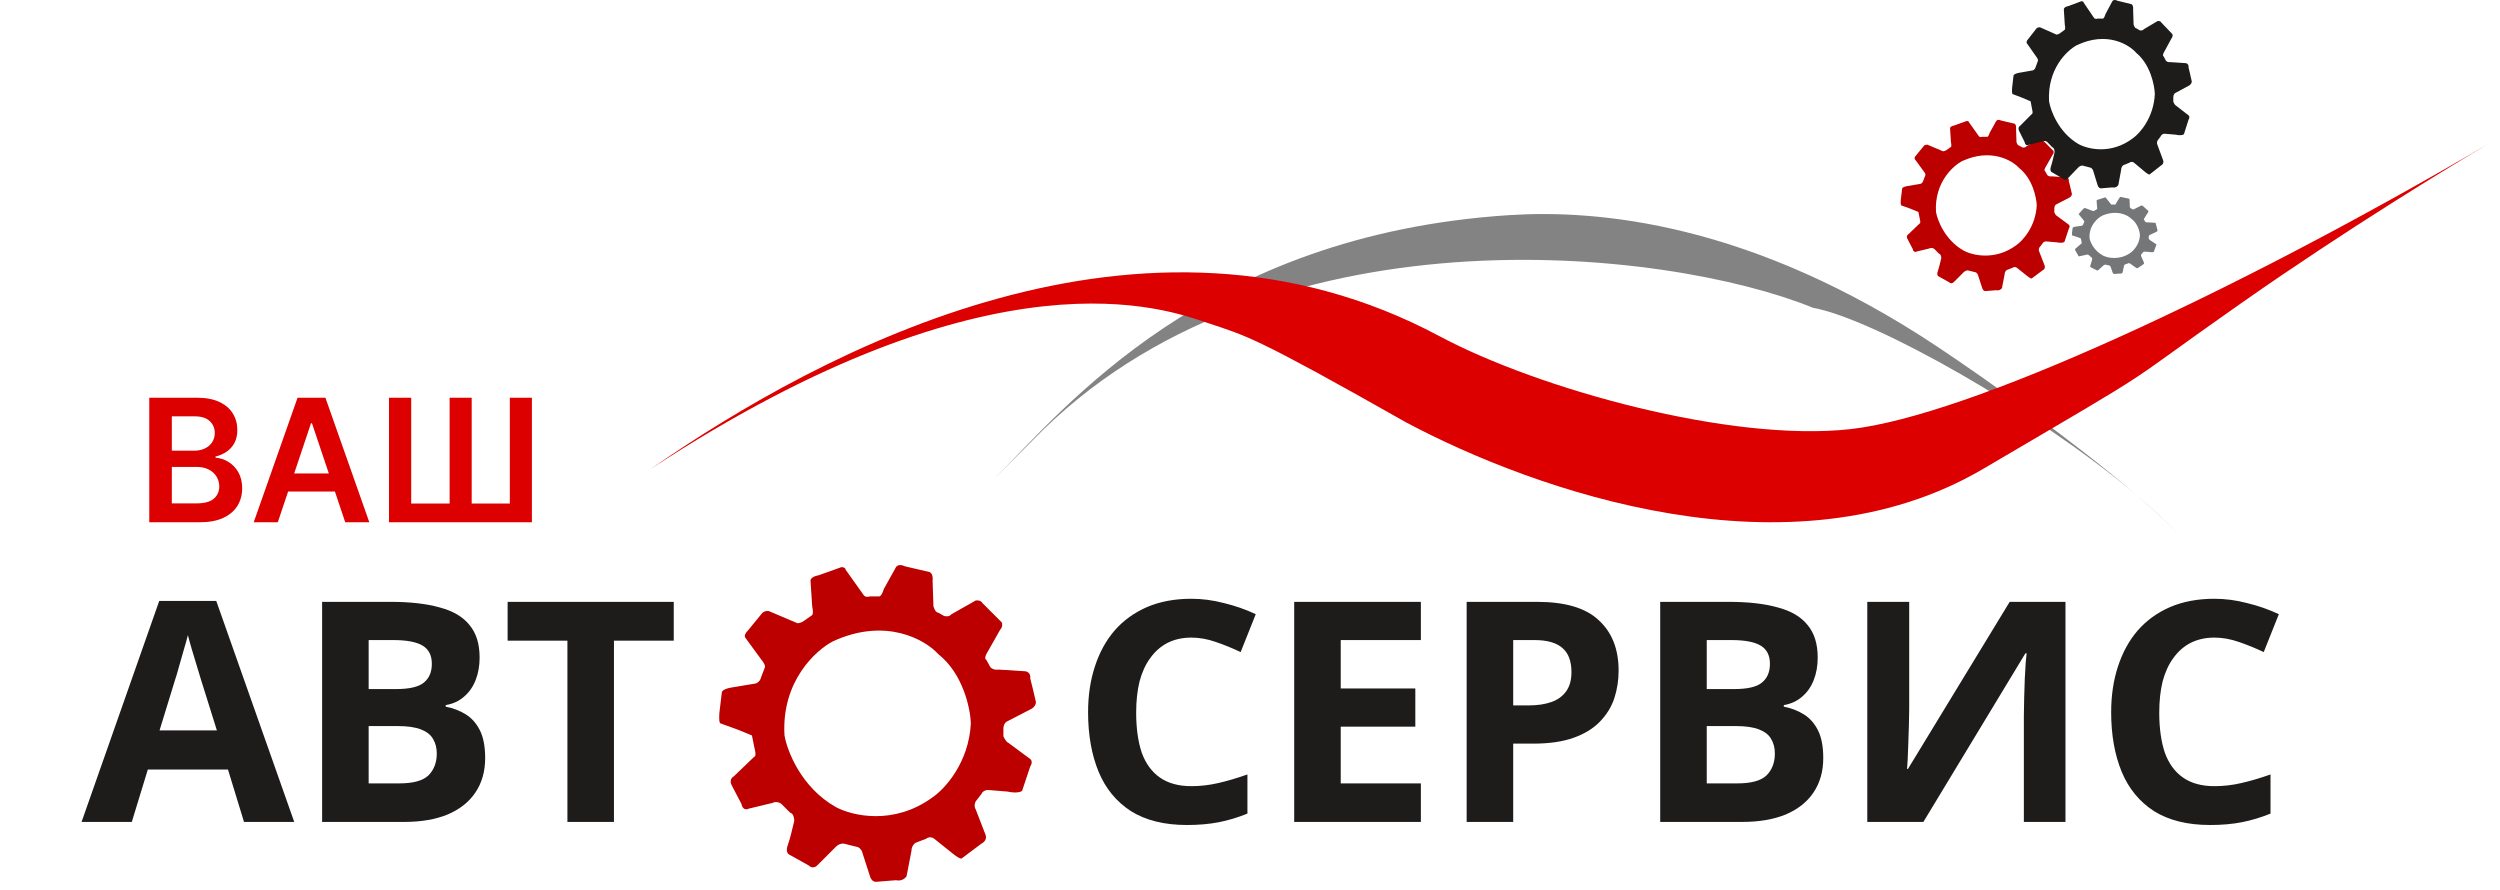 <?xml version="1.0" encoding="UTF-8"?> <svg xmlns="http://www.w3.org/2000/svg" width="292" height="104" viewBox="0 0 292 104" fill="none"> <path d="M28.499 96L26.627 89.88H17.267L15.395 96H9.527L18.599 70.188H25.259L34.367 96H28.499ZM23.459 79.332C23.339 78.924 23.183 78.408 22.991 77.784C22.799 77.16 22.607 76.524 22.415 75.876C22.223 75.228 22.067 74.664 21.947 74.184C21.827 74.664 21.659 75.264 21.443 75.984C21.251 76.68 21.059 77.352 20.867 78C20.699 78.624 20.567 79.068 20.471 79.332L18.635 85.308H25.331L23.459 79.332ZM45.615 70.296C47.895 70.296 49.803 70.512 51.339 70.944C52.899 71.352 54.063 72.036 54.831 72.996C55.623 73.932 56.019 75.204 56.019 76.812C56.019 77.772 55.863 78.648 55.551 79.44C55.239 80.232 54.783 80.88 54.183 81.384C53.607 81.888 52.899 82.212 52.059 82.356V82.536C52.923 82.704 53.703 83.004 54.399 83.436C55.095 83.868 55.647 84.492 56.055 85.308C56.463 86.124 56.667 87.204 56.667 88.548C56.667 90.108 56.283 91.452 55.515 92.58C54.771 93.684 53.691 94.536 52.275 95.136C50.859 95.712 49.179 96 47.235 96H37.623V70.296H45.615ZM46.227 80.484C47.811 80.484 48.903 80.232 49.503 79.728C50.127 79.224 50.439 78.492 50.439 77.532C50.439 76.548 50.079 75.84 49.359 75.408C48.639 74.976 47.499 74.76 45.939 74.76H43.059V80.484H46.227ZM43.059 84.804V91.5H46.623C48.255 91.5 49.395 91.188 50.043 90.564C50.691 89.916 51.015 89.064 51.015 88.008C51.015 87.36 50.871 86.796 50.583 86.316C50.319 85.836 49.851 85.464 49.179 85.2C48.507 84.936 47.595 84.804 46.443 84.804H43.059ZM71.71 96H66.274V74.832H59.29V70.296H78.694V74.832H71.71V96Z" fill="#1E1B1B"></path> <path fill-rule="evenodd" clip-rule="evenodd" d="M98.759 66.526L100.85 69.47C100.913 69.597 101.154 69.812 101.61 69.66H102.656C102.751 69.692 102.998 69.565 103.226 68.805L104.652 66.241C104.747 66.083 105.089 65.842 105.697 66.146L108.549 66.811C108.707 66.842 109.005 67.096 108.929 67.856L109.024 70.8C109.087 71.053 109.29 71.56 109.594 71.56L110.26 71.94C110.45 72.003 110.887 72.054 111.115 71.75L113.966 70.135C114.157 70.104 114.575 70.116 114.727 70.42L117.008 72.7C117.071 72.858 117.122 73.251 116.818 73.555L115.202 76.404C115.107 76.594 114.974 76.993 115.202 77.069L115.677 77.924C115.772 78.051 116.096 78.285 116.628 78.209L119.669 78.399C119.923 78.399 120.411 78.57 120.335 79.254L120.62 80.394L121 82.008C121 82.198 120.867 82.635 120.335 82.863L117.578 84.288C117.452 84.351 117.198 84.611 117.198 85.143V85.998C117.293 86.219 117.54 86.682 117.768 86.758L120.335 88.657C120.461 88.752 120.639 89.056 120.335 89.512L119.384 92.362C119.257 92.488 118.738 92.685 117.673 92.457L115.392 92.267C115.202 92.267 114.784 92.362 114.632 92.742L113.966 93.597C113.871 93.755 113.738 94.166 113.966 94.546L115.107 97.491C115.202 97.713 115.24 98.232 114.632 98.536L112.351 100.245C112.319 100.34 112.008 100.321 111.02 99.486L109.119 97.966C108.961 97.839 108.549 97.662 108.168 97.966L106.933 98.441C106.774 98.536 106.458 98.859 106.458 99.391L105.887 102.335C105.761 102.557 105.336 102.962 104.652 102.81L102.275 103C102.117 103 101.762 102.867 101.61 102.335L100.66 99.391C100.565 99.232 100.317 98.916 100.089 98.916L98.569 98.536C98.41 98.504 97.998 98.536 97.618 98.916L95.432 101.1C95.274 101.259 94.862 101.48 94.481 101.1L92.105 99.77C91.978 99.675 91.782 99.334 92.01 98.726C92.238 98.118 92.612 96.573 92.771 95.876C92.771 95.591 92.676 95.002 92.295 94.926L91.25 93.882C91.091 93.755 90.66 93.558 90.204 93.787L87.448 94.451C87.226 94.578 86.745 94.641 86.593 93.882L85.452 91.697C85.325 91.475 85.205 90.956 85.737 90.652L88.113 88.372C88.208 88.372 88.341 88.163 88.113 87.328L87.828 85.903L86.212 85.238L84.121 84.478C84.058 84.446 83.95 84.155 84.026 83.243L84.311 80.868C84.311 80.742 84.539 80.451 85.452 80.299L88.303 79.824C88.462 79.76 88.798 79.539 88.874 79.159L89.349 77.924C89.38 77.829 89.33 77.506 88.874 76.974L87.068 74.505C86.973 74.41 86.897 74.106 87.353 73.65L89.064 71.56C89.222 71.433 89.634 71.237 90.014 71.465L93.151 72.795C93.278 72.795 93.607 72.738 93.911 72.51L94.862 71.845C94.925 71.782 95.014 71.484 94.862 70.8L94.672 67.856C94.64 67.697 94.786 67.343 95.622 67.191L98.283 66.241C98.442 66.241 98.759 66.298 98.759 66.526ZM91.63 85.903C91.25 79.596 95.273 75.929 97.333 74.885C103.492 72.073 108.073 74.726 109.594 76.404C112.484 78.684 113.333 82.737 113.396 84.478C113.168 89.113 110.323 92.172 108.929 93.122C104.367 96.465 99.487 95.275 97.618 94.261C93.588 91.982 91.947 87.739 91.63 85.903Z" fill="#BC0000"></path> <path fill-rule="evenodd" clip-rule="evenodd" d="M229.978 14.284L231.108 15.876C231.142 15.944 231.272 16.061 231.519 15.979H232.084C232.136 15.996 232.269 15.927 232.392 15.517L233.163 14.13C233.214 14.045 233.399 13.915 233.728 14.079L235.27 14.438C235.355 14.455 235.516 14.592 235.475 15.003L235.526 16.595C235.561 16.732 235.67 17.005 235.835 17.005L236.194 17.211C236.297 17.245 236.533 17.272 236.657 17.108L238.198 16.235C238.301 16.218 238.527 16.225 238.609 16.389L239.842 17.622C239.876 17.707 239.904 17.919 239.739 18.084L238.866 19.624C238.815 19.727 238.743 19.942 238.866 19.983L239.123 20.445C239.174 20.514 239.349 20.64 239.637 20.599L241.281 20.702C241.418 20.702 241.681 20.794 241.64 21.164L241.794 21.78L242 22.653C242 22.756 241.928 22.992 241.64 23.115L240.15 23.885C240.082 23.92 239.945 24.06 239.945 24.348V24.81C239.996 24.929 240.13 25.179 240.253 25.22L241.64 26.247C241.709 26.299 241.805 26.463 241.64 26.709L241.127 28.25C241.058 28.318 240.777 28.424 240.202 28.301L238.969 28.198C238.866 28.198 238.64 28.25 238.558 28.455L238.198 28.917C238.147 29.003 238.075 29.225 238.198 29.43L238.815 31.022C238.866 31.142 238.887 31.423 238.558 31.587L237.325 32.511C237.308 32.562 237.14 32.552 236.605 32.1L235.578 31.279C235.492 31.21 235.27 31.114 235.064 31.279L234.396 31.535C234.31 31.587 234.139 31.761 234.139 32.049L233.831 33.641C233.762 33.76 233.533 33.98 233.163 33.897L231.879 34C231.793 34 231.601 33.928 231.519 33.641L231.005 32.049C230.954 31.963 230.82 31.792 230.697 31.792L229.875 31.587C229.789 31.57 229.567 31.587 229.361 31.792L228.179 32.973C228.094 33.059 227.871 33.178 227.666 32.973L226.381 32.254C226.313 32.203 226.207 32.018 226.33 31.69C226.453 31.361 226.655 30.526 226.741 30.149C226.741 29.995 226.689 29.677 226.484 29.636L225.919 29.071C225.833 29.003 225.6 28.896 225.354 29.02L223.864 29.379C223.744 29.448 223.484 29.482 223.401 29.071L222.785 27.89C222.716 27.77 222.651 27.49 222.939 27.325L224.223 26.093C224.275 26.093 224.347 25.98 224.223 25.528L224.069 24.758L223.196 24.399L222.066 23.988C222.031 23.971 221.973 23.814 222.014 23.321L222.168 22.037C222.168 21.969 222.292 21.811 222.785 21.729L224.326 21.472C224.412 21.438 224.593 21.318 224.634 21.113L224.891 20.445C224.908 20.394 224.881 20.22 224.634 19.932L223.658 18.597C223.607 18.546 223.566 18.381 223.812 18.135L224.737 17.005C224.823 16.937 225.045 16.831 225.251 16.954L226.946 17.673C227.015 17.673 227.193 17.642 227.357 17.519L227.871 17.159C227.905 17.125 227.953 16.964 227.871 16.595L227.768 15.003C227.751 14.918 227.83 14.726 228.282 14.644L229.721 14.13C229.806 14.13 229.978 14.161 229.978 14.284ZM226.124 24.758C225.919 21.349 228.094 19.367 229.207 18.802C232.536 17.283 235.013 18.717 235.835 19.624C237.397 20.856 237.856 23.047 237.89 23.988C237.766 26.494 236.229 28.147 235.475 28.66C233.009 30.468 230.372 29.824 229.361 29.276C227.183 28.044 226.296 25.751 226.124 24.758Z" fill="#BC0000"></path> <path fill-rule="evenodd" clip-rule="evenodd" d="M243.377 0.313L244.563 2.063C244.599 2.139 244.736 2.267 244.995 2.176H245.588C245.642 2.195 245.783 2.12 245.912 1.668L246.721 0.143C246.775 0.049 246.969 -0.094 247.315 0.087L248.933 0.482C249.023 0.501 249.192 0.652 249.149 1.103L249.203 2.854C249.239 3.005 249.354 3.306 249.526 3.306L249.904 3.532C250.012 3.57 250.26 3.6 250.39 3.419L252.008 2.459C252.116 2.44 252.353 2.447 252.44 2.628L253.734 3.984C253.77 4.078 253.799 4.311 253.626 4.492L252.709 6.186C252.655 6.299 252.58 6.536 252.709 6.582L252.979 7.09C253.033 7.165 253.216 7.305 253.518 7.259L255.245 7.372C255.389 7.372 255.666 7.474 255.622 7.881L255.784 8.558L256 9.518C256 9.631 255.924 9.891 255.622 10.027L254.058 10.874C253.986 10.912 253.842 11.066 253.842 11.382V11.89C253.896 12.022 254.036 12.297 254.166 12.342L255.622 13.472C255.694 13.528 255.795 13.709 255.622 13.98L255.083 15.675C255.011 15.75 254.716 15.867 254.112 15.731L252.817 15.618C252.709 15.618 252.472 15.675 252.386 15.9L252.008 16.409C251.954 16.503 251.878 16.748 252.008 16.974L252.655 18.724C252.709 18.856 252.731 19.165 252.386 19.346L251.091 20.362C251.073 20.419 250.897 20.407 250.336 19.91L249.257 19.007C249.167 18.931 248.933 18.826 248.717 19.007L248.016 19.289C247.926 19.346 247.746 19.538 247.746 19.854L247.423 21.605C247.351 21.736 247.11 21.977 246.721 21.887L245.373 22C245.283 22 245.081 21.921 244.995 21.605L244.455 19.854C244.402 19.76 244.261 19.572 244.132 19.572L243.269 19.346C243.179 19.327 242.945 19.346 242.729 19.572L241.488 20.87C241.399 20.965 241.165 21.096 240.949 20.87L239.6 20.08C239.528 20.023 239.417 19.82 239.546 19.459C239.676 19.097 239.888 18.178 239.978 17.764C239.978 17.595 239.924 17.245 239.708 17.199L239.115 16.578C239.025 16.503 238.78 16.386 238.521 16.522L236.957 16.917C236.831 16.992 236.558 17.03 236.471 16.578L235.824 15.279C235.752 15.147 235.684 14.839 235.986 14.658L237.335 13.303C237.388 13.303 237.464 13.178 237.335 12.681L237.173 11.834L236.256 11.439L235.069 10.987C235.033 10.968 234.972 10.795 235.015 10.253L235.177 8.841C235.177 8.765 235.306 8.592 235.824 8.502L237.442 8.22C237.532 8.182 237.723 8.05 237.766 7.824L238.036 7.09C238.054 7.033 238.025 6.841 237.766 6.525L236.741 5.057C236.687 5 236.644 4.82 236.903 4.548L237.874 3.306C237.964 3.231 238.198 3.114 238.413 3.249L240.194 4.04C240.266 4.04 240.453 4.006 240.625 3.871L241.165 3.475C241.201 3.438 241.251 3.261 241.165 2.854L241.057 1.103C241.039 1.009 241.122 0.798 241.596 0.708L243.107 0.143C243.197 0.143 243.377 0.177 243.377 0.313ZM239.331 11.834C239.115 8.084 241.399 5.904 242.567 5.283C246.063 3.611 248.663 5.189 249.526 6.186C251.166 7.542 251.648 9.951 251.684 10.987C251.555 13.743 249.94 15.562 249.149 16.126C246.559 18.114 243.79 17.407 242.729 16.804C240.442 15.449 239.51 12.926 239.331 11.834Z" fill="#1E1B1B"></path> <path fill-rule="evenodd" clip-rule="evenodd" d="M245.989 23.128L246.554 23.844C246.571 23.875 246.636 23.927 246.759 23.89H247.042C247.068 23.898 247.135 23.867 247.196 23.682L247.582 23.059C247.607 23.02 247.7 22.962 247.864 23.035L248.635 23.197C248.678 23.205 248.758 23.267 248.738 23.451L248.763 24.168C248.78 24.229 248.835 24.352 248.917 24.352L249.097 24.445C249.149 24.46 249.267 24.473 249.328 24.399L250.099 24.006C250.15 23.998 250.263 24.001 250.305 24.075L250.921 24.63C250.938 24.668 250.952 24.764 250.87 24.838L250.433 25.531C250.407 25.577 250.371 25.674 250.433 25.692L250.561 25.9C250.587 25.931 250.674 25.988 250.818 25.97L251.64 26.016C251.709 26.016 251.841 26.058 251.82 26.224L251.897 26.501L252 26.894C252 26.94 251.964 27.046 251.82 27.102L251.075 27.448C251.041 27.464 250.972 27.527 250.972 27.656V27.864C250.998 27.918 251.065 28.031 251.127 28.049L251.82 28.511C251.854 28.534 251.902 28.608 251.82 28.719L251.563 29.412C251.529 29.443 251.389 29.491 251.101 29.435L250.484 29.389C250.433 29.389 250.32 29.412 250.279 29.505L250.099 29.713C250.073 29.751 250.037 29.851 250.099 29.944L250.407 30.66C250.433 30.714 250.443 30.84 250.279 30.914L249.662 31.33C249.654 31.353 249.57 31.349 249.303 31.145L248.789 30.776C248.746 30.745 248.635 30.701 248.532 30.776L248.198 30.891C248.155 30.914 248.07 30.993 248.07 31.122L247.915 31.838C247.881 31.892 247.766 31.991 247.582 31.954L246.939 32C246.896 32 246.801 31.968 246.759 31.838L246.503 31.122C246.477 31.084 246.41 31.006 246.348 31.006L245.937 30.914C245.895 30.906 245.783 30.914 245.681 31.006L245.09 31.538C245.047 31.576 244.936 31.63 244.833 31.538L244.191 31.214C244.156 31.191 244.103 31.108 244.165 30.96C244.227 30.812 244.328 30.437 244.37 30.267C244.37 30.198 244.345 30.055 244.242 30.036L243.959 29.782C243.917 29.751 243.8 29.703 243.677 29.759L242.932 29.921C242.872 29.951 242.742 29.967 242.701 29.782L242.392 29.251C242.358 29.197 242.326 29.07 242.469 28.996L243.112 28.442C243.137 28.442 243.173 28.391 243.112 28.188L243.035 27.841L242.598 27.68L242.033 27.495C242.016 27.487 241.987 27.416 242.007 27.194L242.084 26.617C242.084 26.586 242.146 26.515 242.392 26.478L243.163 26.363C243.206 26.347 243.297 26.293 243.317 26.201L243.446 25.9C243.454 25.877 243.441 25.799 243.317 25.669L242.829 25.069C242.803 25.046 242.783 24.972 242.906 24.861L243.369 24.352C243.411 24.322 243.523 24.274 243.625 24.329L244.473 24.653C244.507 24.653 244.596 24.639 244.679 24.584L244.936 24.422C244.953 24.406 244.977 24.334 244.936 24.168L244.884 23.451C244.876 23.413 244.915 23.327 245.141 23.29L245.86 23.059C245.903 23.059 245.989 23.073 245.989 23.128ZM244.062 27.841C243.959 26.307 245.047 25.415 245.603 25.161C247.268 24.477 248.506 25.123 248.917 25.531C249.698 26.085 249.928 27.071 249.945 27.495C249.883 28.622 249.114 29.366 248.738 29.597C247.504 30.41 246.186 30.121 245.681 29.874C244.591 29.32 244.148 28.288 244.062 27.841Z" fill="#747678"></path> <path d="M139.148 74.472C138.116 74.472 137.192 74.676 136.376 75.084C135.584 75.492 134.912 76.08 134.36 76.848C133.808 77.592 133.388 78.504 133.1 79.584C132.836 80.664 132.704 81.876 132.704 83.22C132.704 85.044 132.92 86.604 133.352 87.9C133.808 89.172 134.516 90.144 135.476 90.816C136.436 91.488 137.66 91.824 139.148 91.824C140.204 91.824 141.248 91.704 142.28 91.464C143.336 91.224 144.476 90.888 145.7 90.456V95.028C144.572 95.484 143.456 95.82 142.352 96.036C141.248 96.252 140.012 96.36 138.644 96.36C136.004 96.36 133.82 95.82 132.092 94.74C130.388 93.636 129.128 92.1 128.312 90.132C127.496 88.14 127.088 85.824 127.088 83.184C127.088 81.24 127.352 79.464 127.88 77.856C128.408 76.224 129.176 74.82 130.184 73.644C131.216 72.468 132.476 71.556 133.964 70.908C135.476 70.26 137.204 69.936 139.148 69.936C140.42 69.936 141.692 70.104 142.964 70.44C144.26 70.752 145.496 71.184 146.672 71.736L144.908 76.164C143.948 75.708 142.976 75.312 141.992 74.976C141.032 74.64 140.084 74.472 139.148 74.472ZM165.958 96H151.162V70.296H165.958V74.76H156.598V80.412H165.31V84.876H156.598V91.5H165.958V96ZM179.514 70.296C182.826 70.296 185.238 71.016 186.75 72.456C188.286 73.872 189.054 75.828 189.054 78.324C189.054 79.452 188.886 80.532 188.55 81.564C188.214 82.572 187.65 83.484 186.858 84.3C186.09 85.092 185.07 85.716 183.798 86.172C182.526 86.628 180.954 86.856 179.082 86.856H176.742V96H171.306V70.296H179.514ZM179.226 74.76H176.742V82.392H178.542C179.574 82.392 180.462 82.26 181.206 81.996C181.95 81.732 182.526 81.312 182.934 80.736C183.342 80.16 183.546 79.416 183.546 78.504C183.546 77.232 183.198 76.296 182.502 75.696C181.806 75.072 180.714 74.76 179.226 74.76ZM201.904 70.296C204.184 70.296 206.092 70.512 207.628 70.944C209.188 71.352 210.352 72.036 211.12 72.996C211.912 73.932 212.308 75.204 212.308 76.812C212.308 77.772 212.152 78.648 211.84 79.44C211.528 80.232 211.072 80.88 210.472 81.384C209.896 81.888 209.188 82.212 208.348 82.356V82.536C209.212 82.704 209.992 83.004 210.688 83.436C211.384 83.868 211.936 84.492 212.344 85.308C212.752 86.124 212.956 87.204 212.956 88.548C212.956 90.108 212.572 91.452 211.804 92.58C211.06 93.684 209.98 94.536 208.564 95.136C207.148 95.712 205.468 96 203.524 96H193.912V70.296H201.904ZM202.516 80.484C204.1 80.484 205.192 80.232 205.792 79.728C206.416 79.224 206.728 78.492 206.728 77.532C206.728 76.548 206.368 75.84 205.648 75.408C204.928 74.976 203.788 74.76 202.228 74.76H199.348V80.484H202.516ZM199.348 84.804V91.5H202.912C204.544 91.5 205.684 91.188 206.332 90.564C206.98 89.916 207.304 89.064 207.304 88.008C207.304 87.36 207.16 86.796 206.872 86.316C206.608 85.836 206.14 85.464 205.468 85.2C204.796 84.936 203.884 84.804 202.732 84.804H199.348ZM218.099 70.296H222.995V82.716C222.995 83.316 222.983 83.988 222.959 84.732C222.935 85.476 222.911 86.208 222.887 86.928C222.863 87.624 222.839 88.236 222.815 88.764C222.791 89.268 222.767 89.616 222.743 89.808H222.851L234.731 70.296H241.247V96H236.387V83.652C236.387 83.004 236.399 82.296 236.423 81.528C236.447 80.736 236.471 79.98 236.495 79.26C236.543 78.54 236.579 77.916 236.603 77.388C236.651 76.836 236.687 76.476 236.711 76.308H236.567L224.651 96H218.099V70.296ZM258.644 74.472C257.612 74.472 256.688 74.676 255.872 75.084C255.08 75.492 254.408 76.08 253.856 76.848C253.304 77.592 252.884 78.504 252.596 79.584C252.332 80.664 252.2 81.876 252.2 83.22C252.2 85.044 252.416 86.604 252.848 87.9C253.304 89.172 254.012 90.144 254.972 90.816C255.932 91.488 257.156 91.824 258.644 91.824C259.7 91.824 260.744 91.704 261.776 91.464C262.832 91.224 263.972 90.888 265.196 90.456V95.028C264.068 95.484 262.952 95.82 261.848 96.036C260.744 96.252 259.508 96.36 258.14 96.36C255.5 96.36 253.316 95.82 251.588 94.74C249.884 93.636 248.624 92.1 247.808 90.132C246.992 88.14 246.584 85.824 246.584 83.184C246.584 81.24 246.848 79.464 247.376 77.856C247.904 76.224 248.672 74.82 249.68 73.644C250.712 72.468 251.972 71.556 253.46 70.908C254.972 70.26 256.7 69.936 258.644 69.936C259.916 69.936 261.188 70.104 262.46 70.44C263.756 70.752 264.992 71.184 266.168 71.736L264.404 76.164C263.444 75.708 262.472 75.312 261.488 74.976C260.528 74.64 259.58 74.472 258.644 74.472Z" fill="#1E1B1B"></path> <path d="M17.435 61V46.455H23.003C24.054 46.455 24.928 46.62 25.624 46.952C26.324 47.278 26.848 47.726 27.193 48.294C27.544 48.862 27.719 49.506 27.719 50.226C27.719 50.818 27.605 51.324 27.378 51.746C27.151 52.162 26.845 52.501 26.462 52.761C26.078 53.022 25.65 53.209 25.176 53.322V53.465C25.692 53.493 26.187 53.651 26.66 53.94C27.139 54.224 27.529 54.627 27.832 55.148C28.135 55.669 28.287 56.298 28.287 57.037C28.287 57.79 28.105 58.467 27.74 59.068C27.375 59.665 26.826 60.136 26.092 60.481C25.358 60.827 24.435 61 23.322 61H17.435ZM20.07 58.798H22.903C23.86 58.798 24.549 58.616 24.97 58.251C25.396 57.882 25.609 57.409 25.609 56.831C25.609 56.4 25.503 56.012 25.29 55.666C25.077 55.316 24.774 55.041 24.381 54.842C23.988 54.639 23.519 54.537 22.974 54.537H20.07V58.798ZM20.07 52.641H22.676C23.131 52.641 23.54 52.558 23.905 52.392C24.269 52.222 24.556 51.983 24.764 51.675C24.977 51.362 25.084 50.993 25.084 50.567C25.084 50.003 24.885 49.539 24.487 49.175C24.094 48.81 23.509 48.628 22.733 48.628H20.07V52.641ZM32.447 61H29.635L34.755 46.455H38.008L43.136 61H40.324L36.439 49.438H36.325L32.447 61ZM32.539 55.297H40.21V57.413H32.539V55.297ZM45.435 46.455H48.028V58.812H52.516V46.455H55.094V58.812H59.548V46.455H62.126V61H45.435V46.455Z" fill="#DC0000"></path> <path d="M116 56.044C124.494 47.543 140.711 27.448 176.233 25.13C186.436 24.464 204.419 25.902 226.428 40.587C231.788 44.163 242.202 51.51 249.519 57.804C251.626 59.586 253.491 61.339 255 63C253.587 61.444 251.689 59.671 249.519 57.804C237.906 47.98 218.946 37.258 211.756 35.95C194.767 28.994 147.661 23.584 120.633 51.407L116 56.044Z" fill="#838383"></path> <path d="M76 54.776C96.129 40.817 133.503 20.767 168.129 39.266C179.742 45.47 202.194 51.674 216.129 50.123C229.834 48.598 260.759 34.322 290.498 16.884C291.467 16.309 292 16 292 16C291.5 16.296 290.999 16.59 290.498 16.884C286.373 19.331 274.343 26.597 261.806 35.388C246.323 46.245 254.065 41.592 231.613 54.776C209.161 67.96 179.226 57.307 164.258 49.348C146.452 39.266 145.677 39.266 141.032 37.715C136.387 36.164 116.258 28.408 76 54.776Z" fill="#DC0000"></path> </svg> 